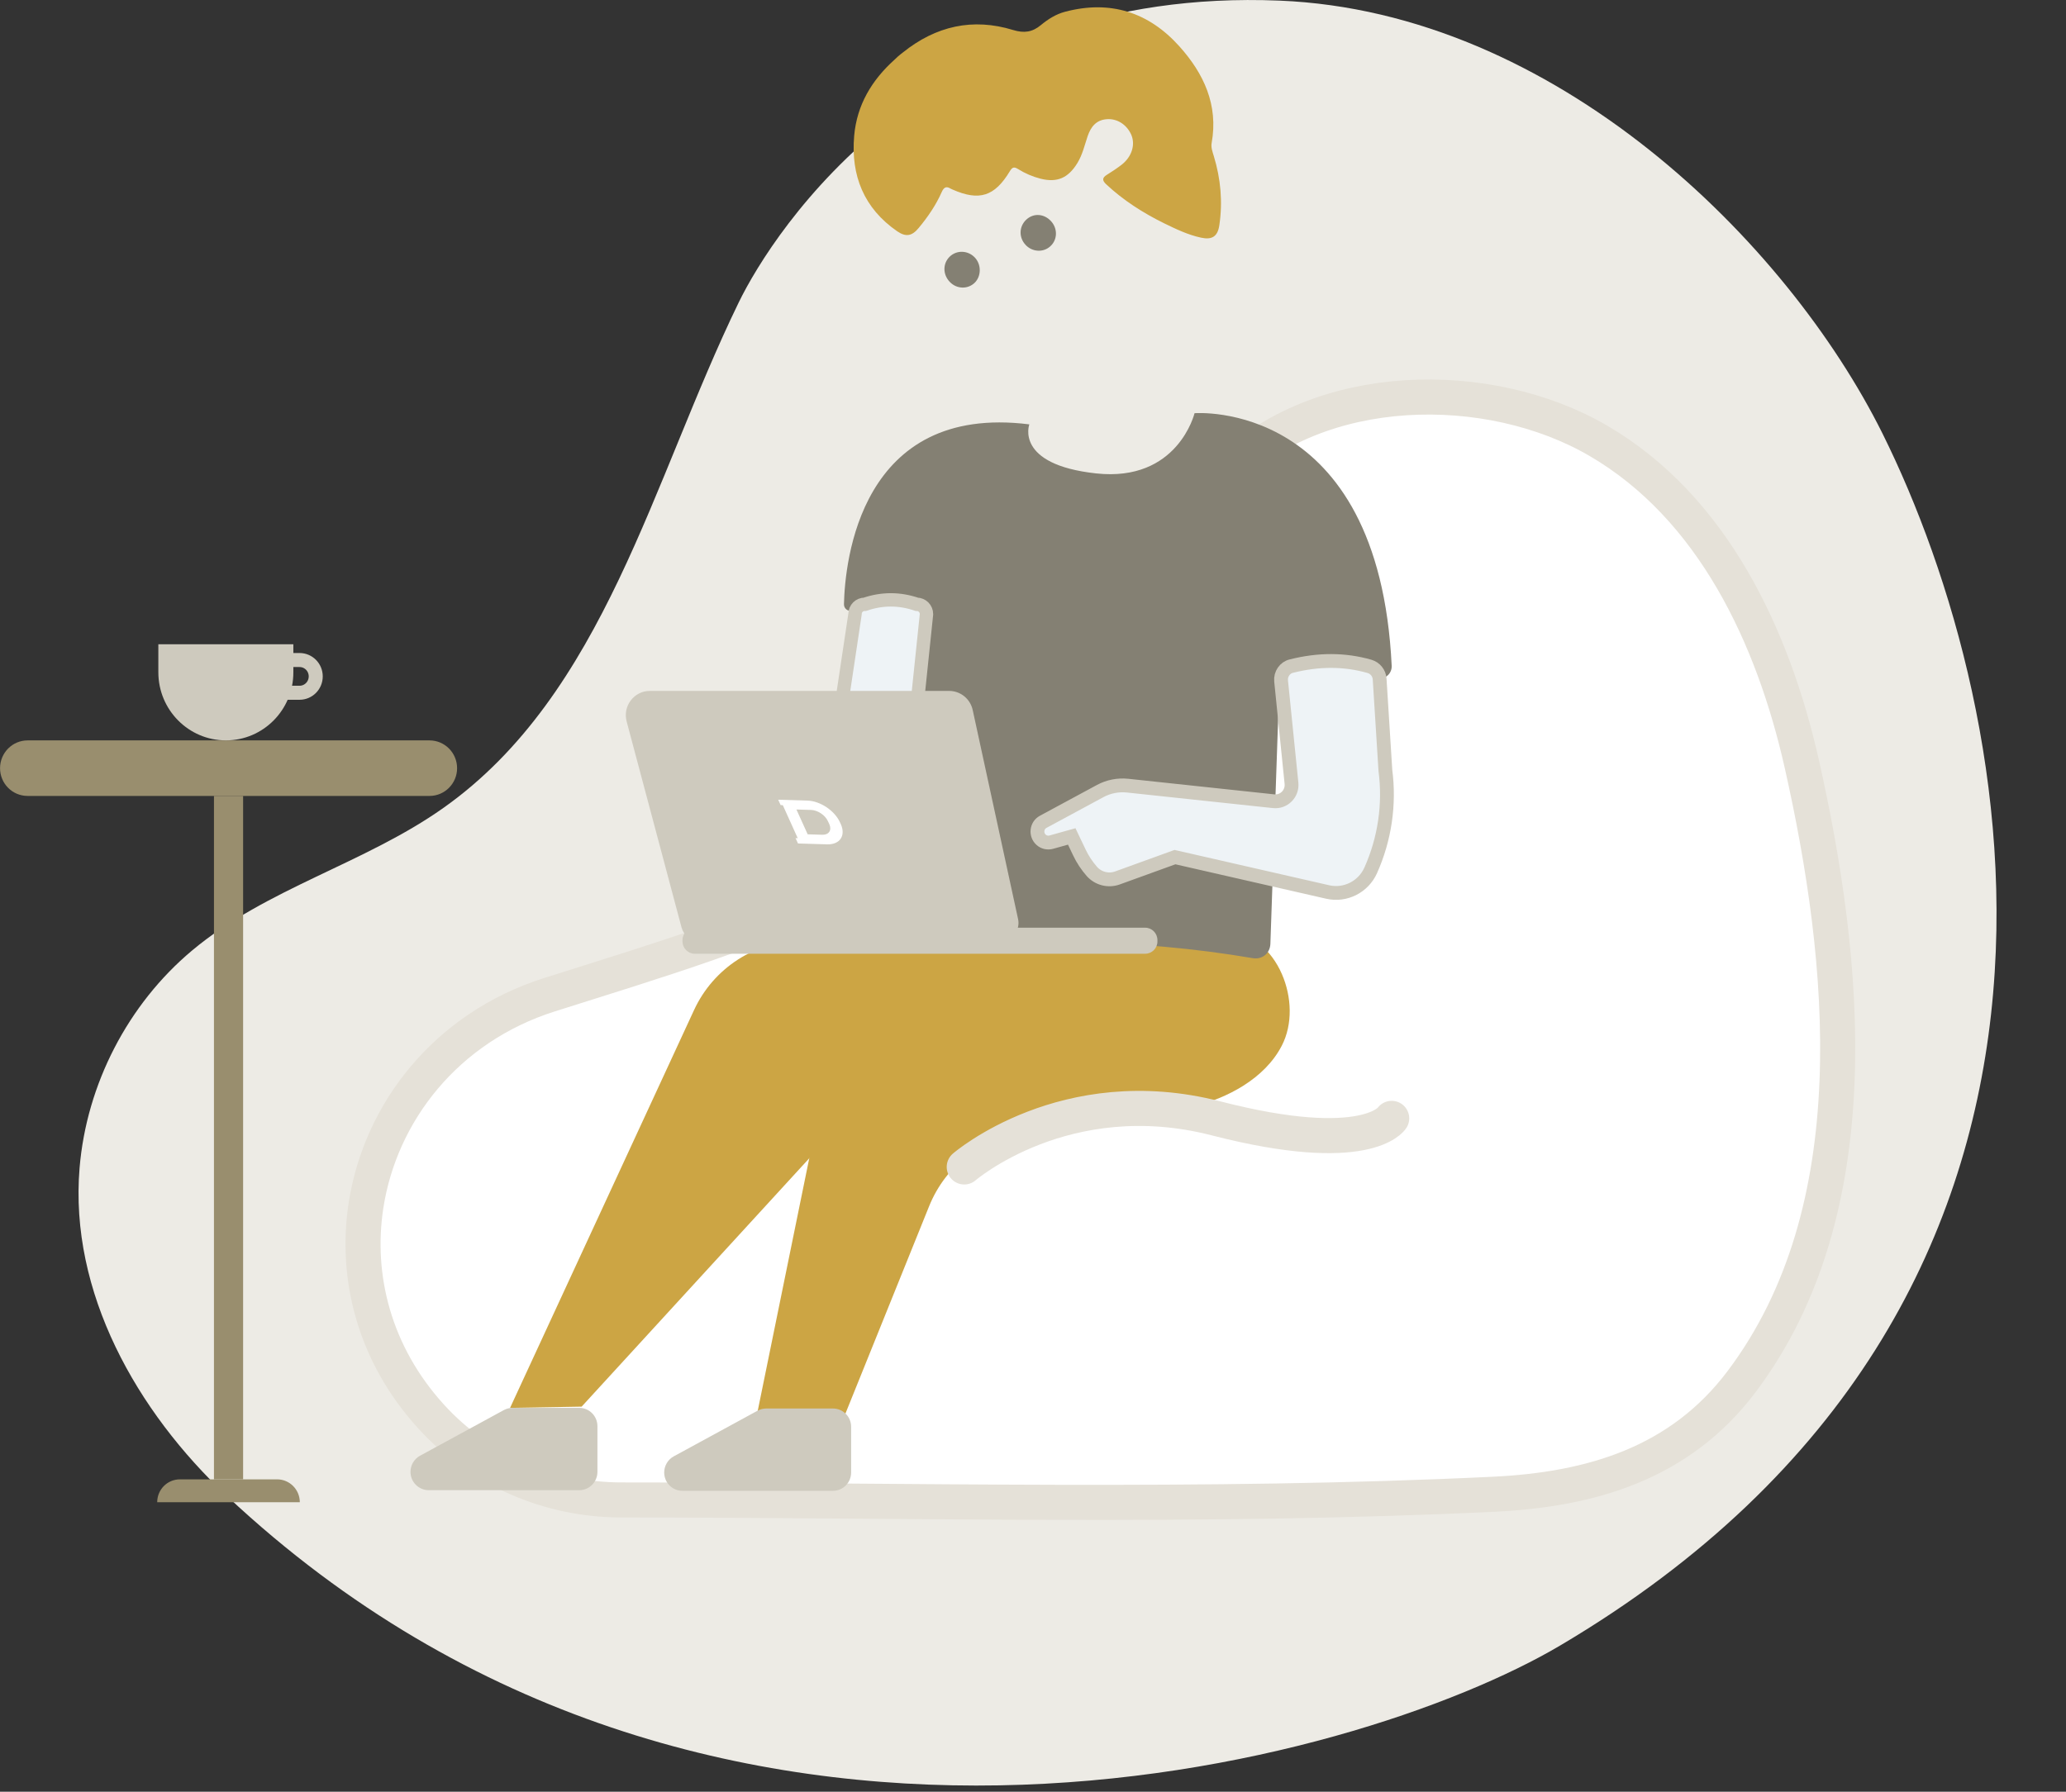 <svg xmlns="http://www.w3.org/2000/svg" width="249" height="216" viewBox="0 0 249 216" fill="none"><rect x="0" y="0" width="249" height="216" fill="#333333" stroke="none"/><g clip-path="url(#clip0_1544_2396)"><path d="M154.218 0.075C112.187 -1.655 93.254 27.782 89.026 36.473C78.603 57.93 72.828 83.674 53.443 97.395C43.934 104.123 32.08 107.105 23.15 114.586C15.43 121.048 10.434 130.705 9.592 140.786C8.34 155.781 16.471 170.159 27.389 180.389C85.629 234.965 163.748 212.723 187.993 198.397C258.16 156.927 243.456 85.616 226.879 52.253C215.372 29.13 187.456 1.444 154.218 0.075Z" fill="#EDEBE5"></path><path d="M44.109 145.329C42.784 153.977 45.119 163.241 51.935 170.744C57.825 177.228 66.208 180.825 74.917 180.825C109.943 180.825 145.053 181.822 180.058 180.135C191.87 179.562 202.504 176.379 209.898 166.563C225.549 145.785 222.51 115.828 217.145 92.037C213.716 76.851 206.48 61.188 192.596 53.113C179.395 45.43 158.937 45.727 147.725 57.029C141.277 63.534 137.901 72.373 133.136 80.056C117.853 104.654 91.883 111.785 66.198 119.924C53.786 123.872 45.845 134.08 44.109 145.329Z" fill="white" stroke="#E5E1D8" stroke-width="4.227" stroke-miterlimit="10"></path><path d="M154.498 117.43C155.686 120.157 155.823 123.468 154.487 126.057C152.426 130.058 147.861 132.414 143.811 133.39C135.596 135.353 128.644 136.234 123.669 136.616C118.504 137.019 113.992 140.415 111.972 145.434L101.117 172.335L91.314 170.128L99.392 130.525C101.317 121.112 108.207 113.695 117.105 111.466C122.869 110.67 128.728 110.31 134.545 110.352C138.489 110.384 142.496 110.575 146.357 111.477C148.239 111.912 150.185 112.538 151.753 113.769C152.931 114.692 153.867 115.976 154.498 117.43Z" fill="#CCA544"></path><path d="M115.486 113.408H96.658C91.084 113.408 86.003 116.666 83.647 121.77L61.475 169.725L70.1 169.576L102.906 133.772L110.595 127.649L115.486 113.408Z" fill="#CCA544"></path><path d="M109.354 73.042C106.629 72.745 104.473 72.968 102.738 73.594C102.233 73.774 101.696 73.381 101.717 72.829C101.833 67.778 103.632 48.592 124.058 51.16C124.058 51.16 122.249 55.999 132.105 57.071C141.96 58.143 143.969 49.813 143.969 49.813C143.969 49.813 166.184 47.998 167.73 80.268C167.772 81.181 166.973 81.913 166.079 81.775C161.63 81.117 157.643 81.181 154.204 82.062L153.11 113.78C153.068 114.937 152.121 115.701 150.985 115.51C136.933 113.101 122.523 113.143 106.156 114.194L110.469 74.421C110.553 73.753 110.048 73.116 109.354 73.042Z" fill="#848073"></path><path d="M103.05 74.028L100.609 90.317L109.056 99.114L111.664 74.039C111.664 73.381 111.138 72.85 110.486 72.85C108.403 72.139 106.321 72.139 104.238 72.85C103.576 72.84 103.05 73.37 103.05 74.028Z" fill="#EEF3F6" stroke="#CECABE" stroke-width="1.612" stroke-miterlimit="10"></path><path d="M102.948 16.364C103.274 12.65 105.073 9.658 107.797 7.207C107.944 7.069 108.081 6.931 108.228 6.803C108.418 6.634 108.617 6.485 108.817 6.326C112.793 3.132 117.242 2.124 122.112 3.62C123.438 4.023 124.426 3.875 125.447 3.026C126.32 2.304 127.277 1.699 128.381 1.413C133.809 -0.02 138.447 1.466 142.139 5.583C145.063 8.841 146.862 12.629 146.031 17.245C145.936 17.787 146.136 18.306 146.294 18.826C147.125 21.554 147.377 24.334 146.957 27.157C146.757 28.515 146.073 28.939 144.758 28.653C143.17 28.313 141.729 27.613 140.288 26.913C137.753 25.66 135.386 24.154 133.304 22.201C132.831 21.755 132.831 21.426 133.399 21.076C133.998 20.705 134.587 20.312 135.145 19.888C136.428 18.911 136.891 17.383 136.302 16.152C135.734 14.974 134.608 14.274 133.388 14.37C132.115 14.465 131.474 15.282 131.085 16.418C130.716 17.511 130.464 18.657 129.843 19.665C128.739 21.469 127.403 22.042 125.415 21.543C124.458 21.299 123.543 20.906 122.712 20.386C122.218 20.079 122.007 20.142 121.702 20.652C119.872 23.687 118.021 24.26 114.823 22.859C114.75 22.827 114.665 22.795 114.592 22.753C114.045 22.403 113.75 22.583 113.498 23.156C112.793 24.748 111.815 26.17 110.711 27.496C109.901 28.473 109.175 28.589 108.144 27.889C104.126 25.119 102.527 21.172 102.948 16.364Z" fill="#CCA544"></path><path d="M114.444 30.955C115.286 30.128 116.632 30.159 117.474 31.029C118.294 31.878 118.284 33.311 117.453 34.107C116.622 34.892 115.307 34.85 114.486 34.001C113.624 33.12 113.603 31.794 114.444 30.955Z" fill="#848073"></path><path d="M123.68 26.488C124.553 25.66 125.837 25.745 126.678 26.668C127.498 27.57 127.456 28.918 126.573 29.703C125.721 30.467 124.406 30.382 123.607 29.523C122.776 28.631 122.807 27.315 123.68 26.488Z" fill="#848073"></path><path d="M154.401 82.094L155.653 94.425C155.779 95.677 154.738 96.728 153.497 96.59L135.889 94.712C134.753 94.595 133.617 94.818 132.608 95.359L125.729 99.073C124.919 99.508 124.792 100.633 125.487 101.248C125.823 101.546 126.276 101.641 126.707 101.524L129.168 100.835L130.083 102.755C130.472 103.583 130.988 104.358 131.587 105.047C132.355 105.918 133.575 106.236 134.669 105.843L141.611 103.328L160.008 107.531C162.132 108.019 164.31 106.926 165.204 104.92C166.887 101.153 167.507 96.983 166.971 92.886L166.277 81.861C166.234 81.139 165.74 80.534 165.056 80.333C162.048 79.473 158.914 79.473 155.643 80.301C154.854 80.481 154.317 81.267 154.401 82.094Z" fill="#EEF3F6" stroke="#CECABE" stroke-width="1.664" stroke-miterlimit="10"></path><path d="M49.473 177.439C49.473 176.632 49.914 175.879 50.619 175.497L60.727 169.989C61.043 169.82 61.4 169.724 61.769 169.724H69.815C71.025 169.724 72.003 170.711 72.003 171.931V177.439C72.003 178.659 71.025 179.646 69.815 179.646H51.66C50.461 179.646 49.473 178.659 49.473 177.439Z" fill="#CECABE"></path><path d="M80.051 177.514C80.051 176.708 80.493 175.954 81.197 175.572L91.305 170.065C91.621 169.895 91.978 169.8 92.347 169.8H100.393C101.603 169.8 102.581 170.786 102.581 172.007V177.514C102.581 178.735 101.603 179.722 100.393 179.722H82.239C81.029 179.722 80.051 178.735 80.051 177.514Z" fill="#CECABE"></path><path d="M138.013 114.978H83.739C82.918 114.978 82.256 114.31 82.256 113.482V113.333C82.256 112.506 82.918 111.837 83.739 111.837H138.013C138.834 111.837 139.496 112.506 139.496 113.333V113.482C139.507 114.31 138.834 114.978 138.013 114.978Z" fill="#CECABE"></path><path d="M75.528 86.985L82.144 111.817C82.396 112.75 83.238 113.408 84.205 113.408H120.62C121.976 113.408 122.997 112.135 122.702 110.798L117.233 85.595C116.938 84.247 115.76 83.292 114.393 83.292H78.336C76.422 83.282 75.023 85.118 75.528 86.985Z" fill="#CECABE"></path><path d="M101.331 99.338L101.225 99.116C100.594 97.725 98.848 96.558 97.323 96.516L93.789 96.41L94.084 97.057L94.347 97.068L96.145 101.047L95.882 101.036L96.177 101.684L99.711 101.79C101.236 101.822 101.962 100.729 101.331 99.338ZM99.953 99.36C100.279 100.081 99.9 100.654 99.111 100.633L97.344 100.58L95.987 97.588L97.754 97.641C98.543 97.662 99.458 98.267 99.784 98.999L99.953 99.36Z" fill="white"></path><path d="M116.213 140.681C116.213 140.681 128.383 130.143 146.558 134.823C164.734 139.503 167.731 134.823 167.731 134.823" fill="white"></path><path d="M116.213 140.681C116.213 140.681 128.383 130.143 146.558 134.823C164.734 139.503 167.731 134.823 167.731 134.823" stroke="#E5E1D8" stroke-width="4.227" stroke-miterlimit="10" stroke-linecap="round" stroke-linejoin="round"></path><path d="M51.766 95.953H3.33C1.489 95.953 0.006 94.456 0.006 92.61C0.006 90.763 1.489 89.257 3.33 89.257H51.766C53.596 89.257 55.09 90.753 55.09 92.61C55.09 94.456 53.596 95.953 51.766 95.953Z" fill="#998E6E"></path><path d="M29.3 95.953H25.787V178.342H29.3V95.953Z" fill="#998E6E"></path><path d="M36.134 181.1H18.947C18.947 179.572 20.167 178.341 21.682 178.341H33.399C34.914 178.341 36.134 179.582 36.134 181.1Z" fill="#998E6E"></path><path d="M34.414 83.515H36.097C37.18 83.515 38.053 82.634 38.053 81.541C38.053 80.448 37.18 79.568 36.097 79.568H34.414" stroke="#CECABE" stroke-width="1.691" stroke-miterlimit="10" stroke-linecap="round" stroke-linejoin="round"></path><path d="M27.225 89.256C22.734 89.256 19.084 85.584 19.084 81.043V77.668H35.356V81.043C35.366 85.584 31.716 89.256 27.225 89.256Z" fill="#CECABE"></path></g><defs><clipPath id="clip0_1544_2396"><rect width="248.526" height="215.259" fill="white"></rect></clipPath></defs></svg>